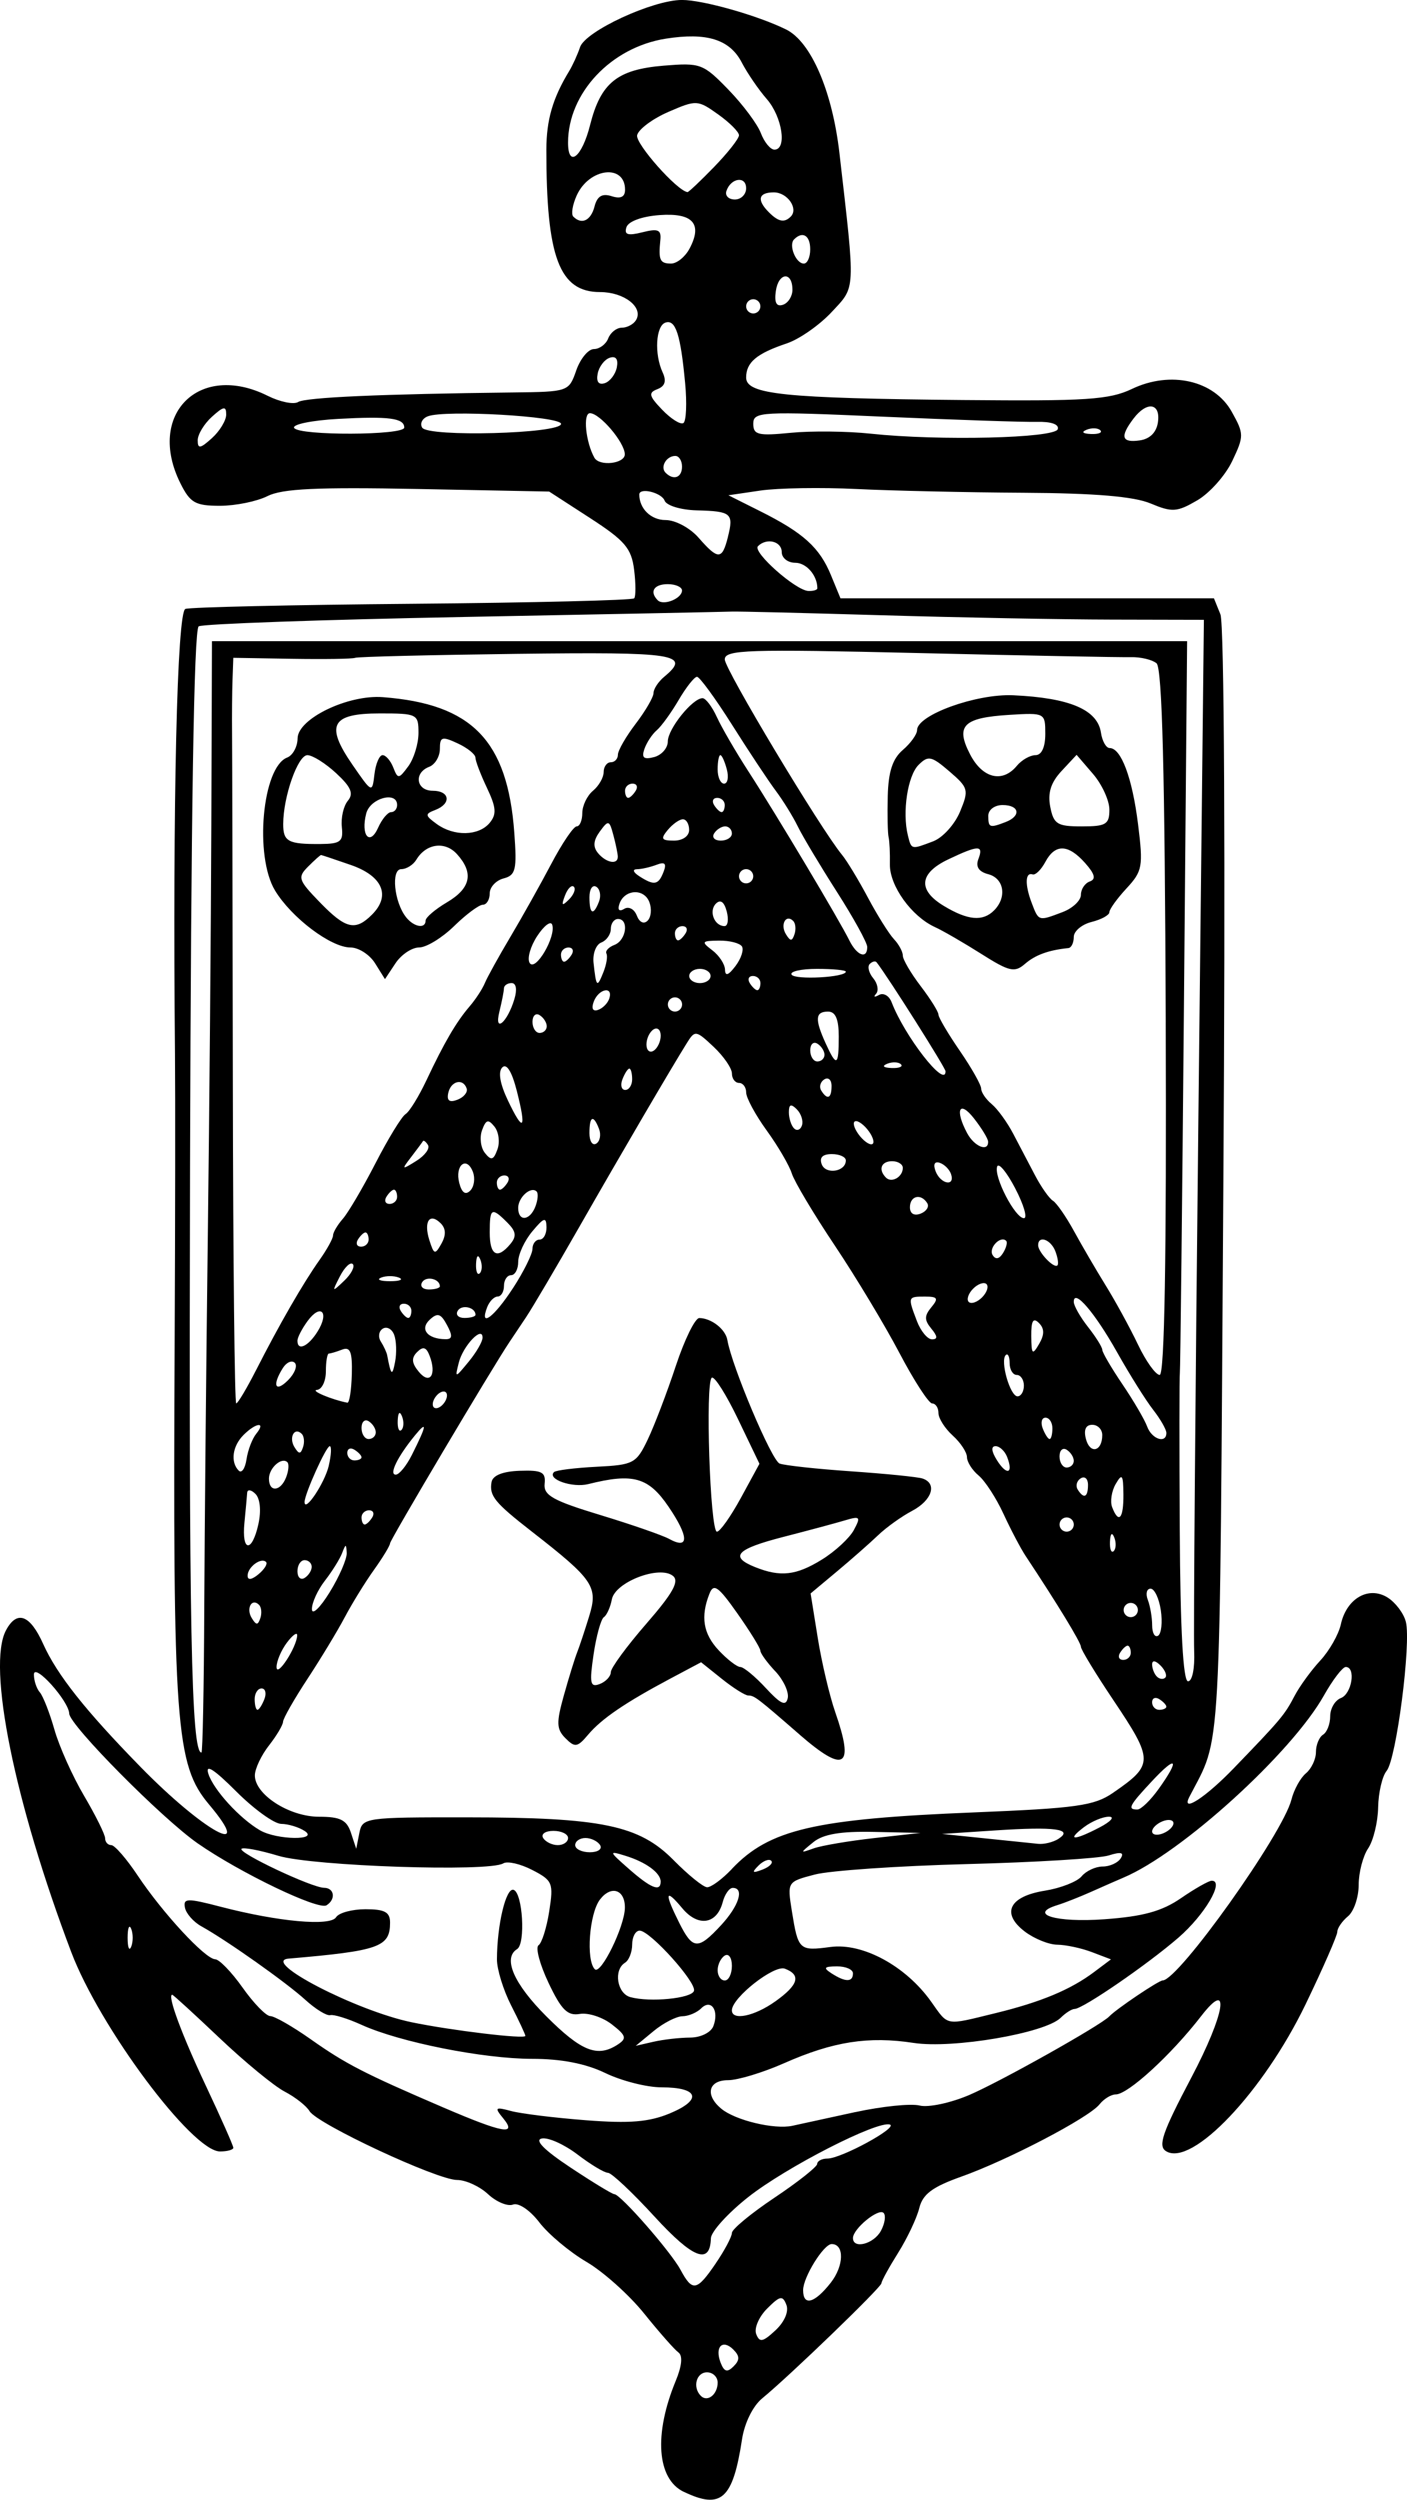 <?xml version="1.0" encoding="UTF-8" standalone="no"?>
<svg
   xmlns:dc="http://purl.org/dc/elements/1.1/"
   xmlns:cc="http://creativecommons.org/ns#"
   xmlns:rdf="http://www.w3.org/1999/02/22-rdf-syntax-ns#"
   xmlns:svg="http://www.w3.org/2000/svg"
   xmlns="http://www.w3.org/2000/svg"
   xmlns:sodipodi="http://sodipodi.sourceforge.net/DTD/sodipodi-0.dtd"
   xmlns:inkscape="http://www.inkscape.org/namespaces/inkscape"
   sodipodi:docname="rysunek.svg"
   inkscape:version="1.0 (4035a4fb49, 2020-05-01)"
   id="svg8"
   version="1.1"
   viewBox="0 0 69.69 123.788"
   height="123.788mm"
   width="69.69mm">
  <defs
     id="defs2" />
  <sodipodi:namedview
     inkscape:window-maximized="1"
     inkscape:window-y="-9"
     inkscape:window-x="-9"
     inkscape:window-height="1001"
     inkscape:window-width="1920"
     showgrid="false"
     inkscape:document-rotation="0"
     inkscape:current-layer="layer1"
     inkscape:document-units="mm"
     inkscape:cy="267.88245"
     inkscape:cx="386.20354"
     inkscape:zoom="0.98994949"
     inkscape:pageshadow="2"
     inkscape:pageopacity="0.0"
     borderopacity="1.0"
     bordercolor="#666666"
     pagecolor="#ffffff"
     id="base" />
  <g
     transform="translate(30.607,-89.807)"
     id="layer1"
     inkscape:groupmode="layer"
     inkscape:label="Warstwa 1">
    <path
       id="path847"
       d="m 3.256,213.198 c -1.326,-0.639 -1.485,-2.852 -0.394,-5.491 0.308,-0.744 0.355,-1.252 0.132,-1.411 -0.191,-0.137 -0.953,-1.002 -1.693,-1.922 -0.74,-0.921 -2.027,-2.074 -2.861,-2.562 -0.834,-0.489 -1.884,-1.369 -2.334,-1.956 -0.463,-0.604 -1.028,-0.986 -1.303,-0.881 -0.267,0.102 -0.824,-0.13 -1.238,-0.516 -0.414,-0.386 -1.105,-0.702 -1.534,-0.702 -0.984,0 -6.927,-2.772 -7.306,-3.408 -0.155,-0.26 -0.711,-0.697 -1.235,-0.97 -0.524,-0.273 -1.972,-1.464 -3.218,-2.646 -1.246,-1.182 -2.303,-2.149 -2.348,-2.149 -0.259,0 0.462,1.953 1.658,4.491 0.752,1.597 1.368,2.986 1.368,3.087 0,0.101 -0.297,0.183 -0.661,0.183 -1.373,0 -5.954,-6.14 -7.369,-9.878 -2.809,-7.418 -4.176,-14.162 -3.229,-15.931 0.54,-1.01 1.19,-0.772 1.839,0.674 0.685,1.526 2.087,3.295 4.833,6.103 3.123,3.193 5.7,4.602 3.386,1.852 -1.657,-1.969 -1.799,-3.901 -1.704,-23.213 0.027,-5.627 0.034,-11.897 0.015,-13.935 -0.117,-12.465 0.103,-21.908 0.515,-22.057 0.239,-0.086 5.304,-0.201 11.256,-0.254 5.952,-0.053 10.891,-0.175 10.974,-0.27 0.084,-0.095 0.082,-0.733 -0.004,-1.418 -0.133,-1.061 -0.455,-1.438 -2.181,-2.557 l -2.026,-1.312 -6.5,-0.128 c -4.983,-0.098 -6.722,-0.016 -7.452,0.352 -0.524,0.264 -1.584,0.48 -2.355,0.48 -1.221,0 -1.475,-0.144 -1.958,-1.113 -1.697,-3.402 0.925,-6.028 4.325,-4.332 0.609,0.304 1.288,0.442 1.507,0.306 0.372,-0.23 4.109,-0.396 10.653,-0.473 2.73,-0.032 2.755,-0.041 3.121,-1.091 0.203,-0.582 0.597,-1.058 0.875,-1.058 0.278,0 0.597,-0.238 0.709,-0.529 0.112,-0.291 0.415,-0.529 0.674,-0.529 0.259,0 0.573,-0.166 0.698,-0.368 0.392,-0.635 -0.576,-1.396 -1.776,-1.396 -2.018,0 -2.666,-1.719 -2.66,-7.056 0.002,-1.468 0.315,-2.548 1.126,-3.881 0.177,-0.291 0.42,-0.826 0.541,-1.189 0.263,-0.793 3.6,-2.339 5.051,-2.339 1.039,0 3.762,0.772 5.159,1.463 1.233,0.61 2.286,3.054 2.639,6.121 0.797,6.931 0.814,6.583 -0.388,7.873 -0.6,0.644 -1.599,1.342 -2.221,1.55 -1.494,0.502 -2.012,0.938 -2.012,1.691 0,0.835 1.848,1.026 10.76,1.113 6.092,0.059 7.232,-0.016 8.35,-0.55 1.914,-0.915 4.074,-0.423 4.939,1.125 0.614,1.1 0.616,1.208 0.027,2.447 -0.339,0.713 -1.119,1.589 -1.734,1.947 -1.006,0.585 -1.239,0.6 -2.312,0.152 -0.827,-0.346 -2.756,-0.508 -6.289,-0.529 -2.803,-0.017 -6.525,-0.1 -8.271,-0.186 -1.746,-0.086 -3.889,-0.051 -4.763,0.077 l -1.587,0.233 1.587,0.795 c 2.125,1.064 2.931,1.793 3.494,3.162 l 0.472,1.147 h 9.249 9.249 l 0.321,0.794 c 0.189,0.467 0.249,12.061 0.145,28.134 -0.189,29.284 -0.079,27.305 -1.686,30.427 -0.422,0.819 0.792,0.037 2.19,-1.411 2.35,-2.434 2.528,-2.647 3.024,-3.596 0.248,-0.474 0.82,-1.26 1.271,-1.747 0.451,-0.487 0.911,-1.294 1.02,-1.794 0.282,-1.282 1.371,-1.911 2.308,-1.333 0.395,0.244 0.806,0.787 0.912,1.207 0.27,1.061 -0.471,6.803 -0.953,7.383 -0.217,0.262 -0.406,1.076 -0.42,1.809 -0.014,0.733 -0.237,1.646 -0.495,2.029 -0.258,0.383 -0.469,1.197 -0.469,1.809 0,0.612 -0.238,1.311 -0.529,1.552 -0.291,0.242 -0.529,0.588 -0.529,0.769 0,0.181 -0.703,1.789 -1.563,3.573 -2.097,4.352 -5.637,8.083 -6.919,7.291 -0.414,-0.256 -0.185,-0.92 1.254,-3.65 1.671,-3.17 1.954,-4.939 0.487,-3.043 -1.485,1.92 -3.624,3.881 -4.232,3.881 -0.228,0 -0.591,0.222 -0.806,0.493 -0.525,0.661 -4.53,2.755 -6.842,3.578 -1.437,0.511 -1.915,0.869 -2.085,1.56 -0.122,0.493 -0.592,1.488 -1.046,2.212 -0.454,0.724 -0.826,1.402 -0.826,1.506 0,0.198 -4.529,4.571 -5.906,5.701 -0.464,0.381 -0.877,1.22 -1.001,2.031 -0.453,2.97 -1.032,3.489 -2.89,2.594 z m 1.683,-5.408 c 0,-0.28 -0.238,-0.508 -0.529,-0.508 -0.531,0 -0.725,0.745 -0.304,1.166 0.329,0.329 0.833,-0.069 0.833,-0.658 z m 0.782,-1.631 c -0.539,-0.539 -0.936,-0.141 -0.638,0.638 0.176,0.46 0.329,0.505 0.643,0.192 0.314,-0.314 0.312,-0.511 -0.006,-0.829 z m 2.623,-2.217 c -0.185,-0.481 -0.314,-0.456 -0.955,0.184 -0.407,0.407 -0.651,0.975 -0.541,1.26 0.166,0.432 0.327,0.4 0.955,-0.184 0.446,-0.416 0.668,-0.931 0.541,-1.26 z m 2.194,-1.093 c 0.659,-0.838 0.686,-1.918 0.048,-1.918 -0.396,0 -1.414,1.642 -1.414,2.281 0,0.806 0.564,0.657 1.366,-0.363 z m -5.687,-0.972 c 0.437,-0.641 0.794,-1.316 0.794,-1.499 0,-0.183 0.948,-0.967 2.107,-1.742 1.159,-0.775 2.111,-1.528 2.117,-1.674 0.005,-0.146 0.233,-0.265 0.506,-0.265 0.683,0 3.519,-1.543 3.095,-1.684 -0.615,-0.205 -5.136,2.108 -7.014,3.589 -1.009,0.796 -1.843,1.715 -1.852,2.043 -0.037,1.334 -0.883,1.008 -2.795,-1.078 -1.092,-1.191 -2.128,-2.165 -2.304,-2.165 -0.176,0 -0.854,-0.408 -1.507,-0.906 -0.653,-0.498 -1.449,-0.856 -1.767,-0.794 -0.38,0.074 0.105,0.567 1.414,1.435 1.096,0.728 2.075,1.323 2.176,1.323 0.304,0 2.795,2.845 3.279,3.746 0.593,1.101 0.805,1.061 1.753,-0.33 z m 8.177,-1.605 c 0.194,-0.363 0.252,-0.76 0.129,-0.883 -0.252,-0.252 -1.516,0.784 -1.516,1.244 0,0.566 1.034,0.296 1.386,-0.361 z m -18.717,-5.576 c -0.435,-0.53 -0.394,-0.566 0.398,-0.353 0.485,0.131 2.152,0.336 3.704,0.456 2.173,0.168 3.132,0.089 4.171,-0.345 1.612,-0.674 1.412,-1.284 -0.421,-1.284 -0.728,0 -1.981,-0.318 -2.784,-0.706 -0.975,-0.471 -2.182,-0.706 -3.632,-0.706 -2.419,0 -6.557,-0.825 -8.446,-1.683 -0.679,-0.309 -1.377,-0.525 -1.55,-0.48 -0.174,0.044 -0.729,-0.297 -1.235,-0.758 -0.943,-0.86 -3.894,-2.947 -5.152,-3.643 -0.388,-0.215 -0.753,-0.63 -0.811,-0.923 -0.093,-0.47 0.115,-0.475 1.764,-0.045 2.86,0.745 5.439,0.979 5.723,0.52 0.135,-0.218 0.791,-0.396 1.459,-0.396 0.952,0 1.214,0.143 1.214,0.662 0,1.209 -0.528,1.397 -5.027,1.784 -1.405,0.121 3.344,2.579 6.085,3.149 1.958,0.408 5.644,0.85 5.644,0.677 0,-0.07 -0.318,-0.75 -0.706,-1.511 -0.388,-0.761 -0.704,-1.787 -0.702,-2.279 0.007,-1.724 0.449,-3.567 0.825,-3.442 0.451,0.15 0.6,2.67 0.174,2.934 -0.72,0.445 -0.166,1.717 1.451,3.333 1.74,1.74 2.538,2.052 3.545,1.386 C 0.45,190.749 0.405,190.6 -0.305,190.05 c -0.459,-0.356 -1.173,-0.587 -1.587,-0.515 -0.604,0.105 -0.911,-0.201 -1.545,-1.537 -0.435,-0.917 -0.658,-1.756 -0.495,-1.864 0.163,-0.108 0.401,-0.866 0.529,-1.684 0.219,-1.4 0.168,-1.522 -0.839,-2.043 -0.589,-0.305 -1.236,-0.452 -1.436,-0.328 -0.702,0.434 -9.429,0.141 -11.14,-0.374 -0.919,-0.277 -1.741,-0.433 -1.827,-0.347 -0.192,0.192 3.482,1.927 4.092,1.931 0.512,0.004 0.59,0.575 0.118,0.867 -0.409,0.253 -4.295,-1.615 -6.38,-3.067 -1.769,-1.232 -6.343,-5.85 -6.363,-6.424 -0.022,-0.634 -1.748,-2.546 -1.749,-1.938 -9.53e-4,0.301 0.13,0.698 0.292,0.882 0.161,0.184 0.488,1.018 0.725,1.852 0.237,0.834 0.899,2.31 1.471,3.279 0.571,0.969 1.039,1.914 1.039,2.099 0,0.185 0.137,0.337 0.305,0.337 0.168,0 0.754,0.675 1.303,1.499 1.24,1.862 3.351,4.143 3.844,4.153 0.203,0.004 0.816,0.639 1.362,1.411 0.546,0.772 1.162,1.404 1.369,1.404 0.207,0 1.109,0.517 2.006,1.15 1.735,1.224 2.656,1.697 6.569,3.377 2.956,1.269 3.666,1.396 2.954,0.527 z m 17.444,-0.299 c 1.323,-0.287 2.758,-0.434 3.188,-0.326 0.43,0.108 1.539,-0.128 2.464,-0.525 1.55,-0.664 6.527,-3.458 6.934,-3.893 0.335,-0.357 2.441,-1.776 2.637,-1.776 0.783,0 5.956,-7.263 6.382,-8.959 0.123,-0.489 0.446,-1.075 0.718,-1.3 0.272,-0.226 0.495,-0.699 0.495,-1.052 0,-0.353 0.159,-0.74 0.353,-0.86 0.194,-0.12 0.353,-0.531 0.353,-0.914 0,-0.383 0.238,-0.787 0.529,-0.899 0.546,-0.209 0.754,-1.539 0.241,-1.539 -0.158,0 -0.645,0.636 -1.082,1.413 -1.601,2.848 -7.045,7.796 -9.919,9.014 -0.291,0.123 -1.005,0.437 -1.587,0.697 -0.582,0.26 -1.346,0.561 -1.698,0.669 -1.471,0.452 -0.07,0.873 2.329,0.7 1.919,-0.138 2.852,-0.395 3.798,-1.046 0.69,-0.475 1.375,-0.863 1.523,-0.863 0.645,0 -0.346,1.69 -1.654,2.822 -1.551,1.342 -4.736,3.528 -5.14,3.528 -0.138,0 -0.448,0.197 -0.689,0.437 -0.762,0.762 -5.341,1.545 -7.289,1.245 -2.229,-0.342 -3.986,-0.068 -6.402,1.001 -1.049,0.464 -2.3,0.844 -2.78,0.844 -0.982,0 -1.159,0.734 -0.341,1.413 0.695,0.577 2.632,1.041 3.526,0.845 0.388,-0.085 1.788,-0.39 3.112,-0.678 z M 3.578,190.706 c 0.523,-0.003 1.027,-0.251 1.148,-0.566 0.297,-0.774 -0.112,-1.372 -0.603,-0.881 -0.211,0.211 -0.63,0.387 -0.93,0.391 -0.301,0.004 -0.944,0.335 -1.429,0.736 l -0.882,0.728 0.882,-0.202 c 0.485,-0.111 1.302,-0.204 1.814,-0.206 z m 15.119,-1.209 c 2.254,-0.55 3.721,-1.161 4.89,-2.039 l 0.833,-0.625 -0.944,-0.359 c -0.519,-0.198 -1.291,-0.363 -1.715,-0.367 -0.424,-0.004 -1.153,-0.301 -1.62,-0.66 -1.172,-0.901 -0.758,-1.733 1.005,-2.015 0.78,-0.125 1.599,-0.445 1.821,-0.712 0.221,-0.267 0.691,-0.485 1.044,-0.485 0.353,0 0.755,-0.184 0.894,-0.408 0.18,-0.291 0.008,-0.331 -0.597,-0.14 -0.467,0.148 -3.627,0.34 -7.023,0.428 -3.395,0.088 -6.787,0.321 -7.538,0.518 -1.359,0.356 -1.363,0.362 -1.134,1.798 0.312,1.949 0.363,1.996 1.914,1.788 1.596,-0.214 3.728,0.941 4.98,2.699 0.88,1.236 0.661,1.196 3.189,0.579 z M 7.795,188.914 c 1.147,-0.817 1.291,-1.307 0.474,-1.62 -0.533,-0.204 -2.625,1.44 -2.625,2.063 0,0.525 1.113,0.296 2.15,-0.443 z m -4.029,-0.52 c 0.137,-0.417 -2.177,-2.984 -2.69,-2.984 -0.204,0 -0.371,0.308 -0.371,0.685 0,0.377 -0.159,0.783 -0.353,0.903 -0.58,0.358 -0.399,1.523 0.265,1.705 0.972,0.266 3.026,0.065 3.149,-0.308 z m 1.878,-1.241 c 0,-0.4 -0.159,-0.628 -0.353,-0.508 -0.194,0.12 -0.353,0.447 -0.353,0.726 0,0.28 0.159,0.508 0.353,0.508 0.194,0 0.353,-0.327 0.353,-0.726 z m 5.997,0.374 c 0,-0.194 -0.357,-0.35 -0.794,-0.347 -0.642,0.004 -0.692,0.071 -0.265,0.347 0.684,0.442 1.058,0.442 1.058,0 z M 0.344,184.284 c 0.014,-0.91 -0.683,-1.14 -1.238,-0.409 -0.526,0.694 -0.695,3.003 -0.252,3.446 0.296,0.296 1.476,-2.108 1.49,-3.037 z m -24.452,1.038 c -0.098,-0.243 -0.178,-0.044 -0.178,0.441 0,0.485 0.08,0.683 0.178,0.441 0.098,-0.243 0.098,-0.639 0,-0.882 z m 29.209,-0.173 c 0.894,-0.964 1.175,-1.856 0.585,-1.856 -0.171,0 -0.394,0.317 -0.496,0.704 -0.289,1.104 -1.22,1.246 -2.004,0.304 -0.845,-1.014 -0.899,-0.777 -0.161,0.701 0.679,1.36 0.934,1.378 2.077,0.146 z m -2.984,-2.165 c 0,-0.434 -0.729,-0.968 -1.751,-1.282 -0.832,-0.256 -0.825,-0.229 0.176,0.651 1.092,0.96 1.574,1.153 1.574,0.631 z m 3.528,-0.633 c 1.853,-1.954 4.088,-2.475 11.994,-2.796 5.075,-0.206 5.956,-0.33 6.879,-0.966 2.029,-1.399 2.029,-1.599 0,-4.625 -0.873,-1.302 -1.587,-2.478 -1.587,-2.612 0,-0.21 -1.16,-2.115 -2.738,-4.496 -0.245,-0.37 -0.739,-1.309 -1.098,-2.088 -0.359,-0.779 -0.913,-1.632 -1.23,-1.895 -0.318,-0.264 -0.577,-0.673 -0.577,-0.91 0,-0.237 -0.318,-0.719 -0.706,-1.07 -0.388,-0.351 -0.706,-0.852 -0.706,-1.113 0,-0.261 -0.139,-0.474 -0.309,-0.474 -0.17,0 -0.9,-1.124 -1.622,-2.498 -0.722,-1.374 -2.165,-3.771 -3.206,-5.327 -1.041,-1.556 -1.998,-3.159 -2.126,-3.563 -0.128,-0.404 -0.689,-1.364 -1.247,-2.134 -0.558,-0.77 -1.014,-1.615 -1.014,-1.876 0,-0.262 -0.159,-0.476 -0.353,-0.476 -0.194,0 -0.353,-0.21 -0.353,-0.468 0,-0.257 -0.409,-0.852 -0.908,-1.321 -0.874,-0.822 -0.923,-0.828 -1.323,-0.187 -0.821,1.318 -3.276,5.514 -5.319,9.09 -1.145,2.004 -2.336,4.024 -2.646,4.488 -0.31,0.464 -0.682,1.019 -0.826,1.235 -0.855,1.275 -5.911,9.795 -5.911,9.961 0,0.11 -0.357,0.7 -0.794,1.311 -0.437,0.611 -1.088,1.668 -1.448,2.348 -0.36,0.68 -1.193,2.057 -1.852,3.06 -0.659,1.003 -1.201,1.956 -1.206,2.117 -0.004,0.161 -0.318,0.69 -0.698,1.175 -0.379,0.485 -0.693,1.148 -0.698,1.474 -0.013,0.947 1.697,2.054 3.174,2.054 1.058,0 1.375,0.158 1.585,0.794 l 0.262,0.794 0.154,-0.781 c 0.151,-0.764 0.268,-0.781 5.335,-0.777 6.671,0.005 8.522,0.389 10.228,2.118 0.717,0.727 1.462,1.332 1.656,1.344 0.194,0.013 0.75,-0.395 1.235,-0.907 z m 3.351,-6.651 c -2.102,-1.827 -2.239,-1.932 -2.543,-1.934 -0.154,-0.001 -0.742,-0.372 -1.307,-0.824 l -1.027,-0.822 -1.516,0.806 c -2.242,1.192 -3.414,1.991 -4.08,2.781 -0.528,0.627 -0.653,0.647 -1.121,0.177 -0.448,-0.45 -0.46,-0.767 -0.082,-2.117 0.244,-0.873 0.538,-1.826 0.653,-2.117 0.115,-0.291 0.388,-1.11 0.605,-1.819 0.447,-1.454 0.209,-1.804 -2.835,-4.175 -1.852,-1.443 -2.122,-1.774 -2.003,-2.457 0.058,-0.332 0.554,-0.531 1.396,-0.56 1.099,-0.038 1.295,0.064 1.233,0.643 -0.061,0.571 0.406,0.834 2.748,1.545 1.552,0.471 3.093,1.006 3.423,1.187 0.995,0.547 0.981,-0.108 -0.035,-1.599 -0.993,-1.459 -1.755,-1.673 -3.969,-1.118 -0.794,0.199 -2.057,-0.241 -1.703,-0.593 0.091,-0.091 1.039,-0.21 2.106,-0.264 1.839,-0.093 1.971,-0.164 2.539,-1.353 0.329,-0.69 0.954,-2.326 1.387,-3.636 0.433,-1.31 0.958,-2.379 1.165,-2.376 0.603,0.009 1.298,0.553 1.39,1.088 0.225,1.313 2.192,5.966 2.587,6.117 0.246,0.095 1.839,0.268 3.539,0.385 1.7,0.117 3.29,0.277 3.532,0.354 0.752,0.242 0.487,1.079 -0.507,1.604 -0.522,0.275 -1.279,0.818 -1.684,1.206 -0.405,0.388 -1.323,1.196 -2.04,1.795 l -1.304,1.089 0.355,2.207 c 0.195,1.214 0.585,2.867 0.866,3.673 0.958,2.749 0.469,3.054 -1.772,1.106 z m -1.203,-3.133 c -0.406,-0.432 -0.737,-0.889 -0.737,-1.017 0,-0.127 -0.512,-0.957 -1.137,-1.844 -0.951,-1.35 -1.177,-1.51 -1.386,-0.98 -0.451,1.142 -0.311,1.986 0.468,2.814 0.422,0.449 0.901,0.816 1.064,0.816 0.163,0 0.731,0.469 1.261,1.043 0.735,0.795 0.993,0.914 1.085,0.498 0.066,-0.3 -0.212,-0.899 -0.617,-1.331 z m -8.146,0.044 c 0,-0.207 0.79,-1.284 1.756,-2.395 1.32,-1.517 1.649,-2.107 1.323,-2.371 -0.665,-0.541 -2.865,0.303 -3.027,1.161 -0.073,0.388 -0.252,0.785 -0.396,0.882 -0.145,0.097 -0.374,0.929 -0.51,1.849 -0.211,1.431 -0.167,1.642 0.304,1.462 0.303,-0.116 0.55,-0.38 0.55,-0.587 z M 10.105,167.034 c 0.656,-0.405 1.367,-1.064 1.581,-1.463 0.352,-0.658 0.311,-0.702 -0.445,-0.476 -0.459,0.137 -1.826,0.504 -3.039,0.816 -2.342,0.602 -2.697,0.979 -1.411,1.496 1.257,0.505 2.035,0.418 3.314,-0.373 z m -4.011,-3.061 0.915,-1.681 -1.059,-2.206 c -0.582,-1.213 -1.167,-2.139 -1.3,-2.057 -0.333,0.205 -0.086,7.626 0.254,7.626 0.151,0 0.686,-0.757 1.189,-1.681 z m 1.499,17.977 c -0.109,-0.109 -0.393,-2.2e-4 -0.633,0.241 -0.346,0.348 -0.305,0.389 0.197,0.197 0.348,-0.132 0.544,-0.33 0.435,-0.438 z m -8.476,-0.774 c -0.12,-0.194 -0.447,-0.353 -0.726,-0.353 -0.28,0 -0.508,0.159 -0.508,0.353 0,0.194 0.327,0.353 0.726,0.353 0.4,0 0.628,-0.159 0.508,-0.353 z m 13.582,-0.349 2.293,-0.256 -2.314,-0.05 c -1.645,-0.036 -2.512,0.111 -2.999,0.508 -0.675,0.55 -0.675,0.554 0.021,0.306 0.388,-0.138 1.737,-0.367 2.999,-0.508 z m -15.169,-0.004 c 0,-0.194 -0.327,-0.353 -0.726,-0.353 -0.4,0 -0.628,0.159 -0.508,0.353 0.12,0.194 0.447,0.353 0.726,0.353 0.28,0 0.508,-0.159 0.508,-0.353 z m 24.283,0.044 c 0.771,-0.489 -0.167,-0.615 -3.116,-0.42 l -2.646,0.175 2.117,0.218 c 1.164,0.12 2.355,0.242 2.646,0.272 0.291,0.03 0.741,-0.08 1,-0.244 z m -37.336,-0.396 c -0.291,-0.188 -0.811,-0.344 -1.156,-0.347 -0.345,-0.003 -1.351,-0.729 -2.235,-1.614 -1.097,-1.097 -1.534,-1.374 -1.374,-0.871 0.252,0.794 1.549,2.215 2.557,2.802 0.832,0.485 2.956,0.514 2.208,0.03 z m 39.383,-0.174 c 0.556,-0.29 0.763,-0.528 0.461,-0.529 -0.302,-0.001 -0.858,0.231 -1.235,0.516 -0.891,0.674 -0.505,0.681 0.774,0.013 z m 3.656,-0.205 c 0,-0.167 -0.238,-0.213 -0.529,-0.101 -0.291,0.112 -0.529,0.34 -0.529,0.507 0,0.167 0.238,0.213 0.529,0.101 0.291,-0.112 0.529,-0.34 0.529,-0.507 z m -0.73,-1.703 c 1.063,-1.493 0.892,-1.694 -0.329,-0.387 -1.139,1.219 -1.238,1.411 -0.73,1.411 0.181,0 0.657,-0.461 1.058,-1.025 z m -47.276,-8.941 c 0.018,-3.929 0.097,-12.224 0.176,-18.433 0.079,-6.209 0.157,-15.377 0.174,-20.373 l 0.031,-9.084 H 4.042 28.192 l -0.157,17.977 c -0.086,9.887 -0.178,18.103 -0.203,18.256 -0.026,0.153 -0.028,3.652 -0.005,7.776 0.028,4.956 0.167,7.497 0.411,7.497 0.209,0 0.34,-0.649 0.303,-1.499 -0.036,-0.825 0.057,-12.651 0.208,-26.282 l 0.274,-24.783 -4.546,-0.011 c -2.5,-0.006 -7.641,-0.103 -11.425,-0.216 -3.784,-0.112 -7.117,-0.194 -7.408,-0.181 -0.291,0.013 -6.272,0.133 -13.291,0.267 -7.019,0.134 -12.922,0.343 -13.119,0.464 -0.235,0.145 -0.381,9.279 -0.428,26.672 -0.061,22.861 0.06,29.097 0.565,29.097 0.059,0 0.122,-3.215 0.14,-7.144 z m 2.978,4.498 c 0.112,-0.291 0.049,-0.529 -0.139,-0.529 -0.188,0 -0.342,0.238 -0.342,0.529 0,0.291 0.062,0.529 0.139,0.529 0.076,0 0.23,-0.238 0.342,-0.529 z m 44.675,0.374 c 0,-0.086 -0.159,-0.254 -0.353,-0.374 -0.194,-0.12 -0.353,-0.05 -0.353,0.156 0,0.205 0.159,0.374 0.353,0.374 0.194,0 0.353,-0.07 0.353,-0.156 z m -0.288,-2.038 c -0.253,-0.253 -0.417,-0.274 -0.417,-0.053 0,0.201 0.106,0.47 0.235,0.6 0.129,0.129 0.317,0.153 0.417,0.053 0.1,-0.1 -0.006,-0.37 -0.235,-0.6 z M -15.887,170.79 c 0.007,-0.183 -0.221,-0.024 -0.505,0.353 -0.285,0.377 -0.517,0.923 -0.517,1.214 0.001,0.555 1,-0.975 1.022,-1.567 z m 41.288,0.861 c 0,-0.194 -0.07,-0.353 -0.156,-0.353 -0.086,0 -0.254,0.159 -0.374,0.353 -0.12,0.194 -0.05,0.353 0.156,0.353 0.205,0 0.374,-0.159 0.374,-0.353 z m 1.489,-2.101 c -0.087,-0.591 -0.315,-1.074 -0.508,-1.074 -0.193,0 -0.254,0.251 -0.136,0.558 0.118,0.307 0.214,0.872 0.214,1.256 0,0.384 0.132,0.616 0.294,0.516 0.162,-0.1 0.223,-0.665 0.136,-1.256 z m -44.667,-0.273 c -0.359,-0.359 -0.654,0.181 -0.36,0.657 0.222,0.36 0.305,0.36 0.425,10e-4 0.082,-0.245 0.053,-0.542 -0.065,-0.659 z m 4.343,-2.565 c -0.023,-0.47 -0.048,-0.47 -0.227,0 -0.111,0.291 -0.495,0.908 -0.854,1.37 -0.359,0.463 -0.648,1.098 -0.642,1.411 0.006,0.313 0.402,-0.065 0.88,-0.841 0.478,-0.776 0.857,-1.649 0.843,-1.94 z m 39.188,2.822 c 0,-0.194 -0.159,-0.353 -0.353,-0.353 -0.194,0 -0.353,0.159 -0.353,0.353 0,0.194 0.159,0.353 0.353,0.353 0.194,0 0.353,-0.159 0.353,-0.353 z m -43.183,-2.379 c -0.245,-0.245 -0.914,0.252 -0.914,0.679 0,0.234 0.202,0.207 0.538,-0.071 0.296,-0.245 0.465,-0.519 0.376,-0.608 z m 2.261,0.241 c 0,-0.183 -0.159,-0.332 -0.353,-0.332 -0.194,0 -0.353,0.247 -0.353,0.55 0,0.302 0.159,0.452 0.353,0.332 0.194,-0.12 0.353,-0.367 0.353,-0.55 z m 39.752,-1.456 c -0.113,-0.281 -0.196,-0.198 -0.213,0.213 -0.015,0.372 0.068,0.58 0.185,0.463 0.117,-0.117 0.13,-0.421 0.028,-0.676 z m -42.39,-0.674 c 0.142,-0.648 0.082,-1.251 -0.148,-1.482 -0.214,-0.214 -0.399,-0.238 -0.411,-0.053 -0.012,0.184 -0.073,0.851 -0.135,1.482 -0.144,1.459 0.377,1.499 0.695,0.053 z m 40.385,0.035 c 0,-0.194 -0.159,-0.353 -0.353,-0.353 -0.194,0 -0.353,0.159 -0.353,0.353 0,0.194 0.159,0.353 0.353,0.353 0.194,0 0.353,-0.159 0.353,-0.353 z m -34.749,-0.353 c 0.12,-0.194 0.05,-0.353 -0.156,-0.353 -0.205,0 -0.374,0.159 -0.374,0.353 0,0.194 0.07,0.353 0.156,0.353 0.086,0 0.254,-0.159 0.374,-0.353 z m 37.207,-1.147 c -0.009,-0.974 -0.067,-1.051 -0.382,-0.508 -0.204,0.351 -0.284,0.867 -0.177,1.147 0.326,0.85 0.57,0.571 0.559,-0.639 z m -39.361,-1.411 c 0.125,-0.534 0.147,-0.97 0.049,-0.97 -0.178,0 -1.246,2.369 -1.246,2.765 0,0.553 0.999,-0.943 1.198,-1.794 z m 37.608,0.949 c 0,-0.302 -0.161,-0.45 -0.359,-0.328 -0.197,0.122 -0.267,0.369 -0.156,0.55 0.302,0.489 0.514,0.398 0.514,-0.222 z m -39.717,-0.382 c 0.122,-0.319 0.15,-0.652 0.061,-0.741 -0.28,-0.28 -0.914,0.283 -0.914,0.812 0,0.692 0.578,0.644 0.853,-0.071 z m -1.481,-2.154 c 0.499,-0.608 -0.011,-0.557 -0.631,0.063 -0.549,0.549 -0.657,1.34 -0.239,1.764 0.146,0.148 0.319,-0.104 0.387,-0.559 0.067,-0.455 0.285,-1.026 0.484,-1.268 z m 7.704,1.058 c 0.744,-1.484 0.785,-1.743 0.152,-0.97 -0.863,1.055 -1.295,1.94 -0.947,1.94 0.17,0 0.527,-0.437 0.795,-0.97 z m 29.491,0.103 c -0.115,-0.299 -0.374,-0.544 -0.576,-0.544 -0.232,0 -0.209,0.253 0.064,0.69 0.487,0.779 0.829,0.682 0.512,-0.145 z m 3.297,0.182 c 0,-0.183 -0.159,-0.43 -0.353,-0.55 -0.194,-0.12 -0.353,0.029 -0.353,0.332 0,0.302 0.159,0.55 0.353,0.55 0.194,0 0.353,-0.149 0.353,-0.332 z m -35.278,-0.176 c 0,-0.086 -0.159,-0.254 -0.353,-0.374 -0.194,-0.12 -0.353,-0.05 -0.353,0.156 0,0.205 0.159,0.374 0.353,0.374 0.194,0 0.353,-0.07 0.353,-0.156 z m -2.962,-1.16 c -0.359,-0.359 -0.654,0.181 -0.36,0.657 0.222,0.36 0.305,0.36 0.425,0.001 0.082,-0.245 0.053,-0.542 -0.065,-0.659 z m 39.651,0.06 c 0,-0.28 -0.223,-0.508 -0.496,-0.508 -0.322,0 -0.432,0.247 -0.313,0.702 0.201,0.768 0.809,0.622 0.809,-0.193 z m -35.983,-0.135 c 0,-0.183 -0.159,-0.43 -0.353,-0.55 -0.194,-0.12 -0.353,0.029 -0.353,0.332 0,0.302 0.159,0.55 0.353,0.55 0.194,0 0.353,-0.149 0.353,-0.332 z m 33.514,-0.197 c 0,-0.291 -0.154,-0.529 -0.342,-0.529 -0.188,0 -0.25,0.238 -0.139,0.529 0.112,0.291 0.265,0.529 0.342,0.529 0.076,0 0.139,-0.238 0.139,-0.529 z m 5.644,0.224 c 0,-0.168 -0.296,-0.684 -0.657,-1.147 -0.361,-0.463 -1.163,-1.741 -1.781,-2.841 -1.109,-1.973 -2.148,-3.182 -2.148,-2.501 0,0.192 0.318,0.752 0.706,1.245 0.388,0.493 0.706,1.002 0.706,1.131 0,0.128 0.45,0.897 0.999,1.708 0.549,0.811 1.1,1.752 1.224,2.092 0.229,0.629 0.952,0.866 0.952,0.312 z m -37.859,-0.819 c -0.113,-0.281 -0.196,-0.198 -0.213,0.213 -0.015,0.372 0.068,0.58 0.185,0.463 0.117,-0.117 0.13,-0.421 0.028,-0.676 z m 2.228,-1.034 c 0,-0.194 -0.159,-0.255 -0.353,-0.135 -0.194,0.12 -0.353,0.377 -0.353,0.571 0,0.194 0.159,0.255 0.353,0.135 0.194,-0.12 0.353,-0.377 0.353,-0.571 z m -9.442,-1.281 c 1.136,-2.234 2.321,-4.29 3.133,-5.434 0.365,-0.515 0.664,-1.058 0.664,-1.207 0,-0.149 0.219,-0.521 0.487,-0.827 0.268,-0.306 0.999,-1.55 1.624,-2.764 0.625,-1.214 1.292,-2.303 1.482,-2.42 0.19,-0.117 0.655,-0.871 1.034,-1.674 0.883,-1.874 1.477,-2.889 2.141,-3.663 0.293,-0.341 0.631,-0.858 0.751,-1.149 0.12,-0.291 0.691,-1.323 1.268,-2.293 0.577,-0.97 1.488,-2.597 2.025,-3.616 0.537,-1.019 1.102,-1.852 1.256,-1.852 0.153,0 0.279,-0.298 0.279,-0.662 0,-0.364 0.238,-0.86 0.529,-1.102 0.291,-0.242 0.529,-0.658 0.529,-0.925 0,-0.267 0.159,-0.486 0.353,-0.486 0.194,0 0.353,-0.169 0.353,-0.376 0,-0.207 0.397,-0.897 0.882,-1.533 0.485,-0.636 0.882,-1.32 0.882,-1.521 0,-0.2 0.238,-0.562 0.529,-0.804 1.35,-1.12 0.607,-1.236 -7.285,-1.135 -4.298,0.055 -7.909,0.144 -8.026,0.197 -0.116,0.053 -1.521,0.075 -3.122,0.048 l -2.91,-0.049 -0.039,1.087 c -0.021,0.598 -0.032,1.801 -0.023,2.674 0.009,0.873 0.027,8.692 0.039,17.374 0.012,8.683 0.088,15.787 0.167,15.787 0.08,0 0.528,-0.754 0.997,-1.676 z m 5.881,-20.118 c -0.269,-0.431 -0.817,-0.784 -1.218,-0.784 -0.968,0 -2.916,-1.468 -3.735,-2.815 -1.036,-1.704 -0.635,-6.117 0.598,-6.591 0.279,-0.107 0.511,-0.535 0.516,-0.951 0.012,-0.973 2.494,-2.172 4.224,-2.039 4.418,0.337 6.174,2.148 6.51,6.712 0.135,1.838 0.072,2.106 -0.532,2.264 -0.377,0.099 -0.686,0.432 -0.686,0.741 0,0.309 -0.153,0.562 -0.341,0.562 -0.187,0 -0.828,0.476 -1.423,1.058 -0.595,0.582 -1.375,1.058 -1.733,1.058 -0.358,0 -0.885,0.353 -1.171,0.784 l -0.52,0.784 z m -0.15,-2.415 c 0.938,-0.938 0.521,-1.91 -1.052,-2.455 -0.776,-0.269 -1.439,-0.491 -1.474,-0.494 -0.035,-0.003 -0.323,0.254 -0.64,0.572 -0.534,0.534 -0.492,0.665 0.573,1.764 1.291,1.332 1.763,1.443 2.593,0.614 z m 2.652,0.296 c 0,-0.152 0.476,-0.558 1.058,-0.902 1.18,-0.697 1.338,-1.456 0.496,-2.386 -0.594,-0.656 -1.528,-0.529 -2.013,0.275 -0.155,0.257 -0.49,0.468 -0.745,0.468 -0.518,0 -0.357,1.632 0.236,2.381 0.389,0.492 0.968,0.59 0.968,0.164 z m -4.149,-4.63 c -0.051,-0.457 0.083,-1.042 0.297,-1.3 0.297,-0.358 0.161,-0.68 -0.577,-1.364 -0.531,-0.492 -1.173,-0.895 -1.427,-0.895 -0.474,0 -1.194,2.051 -1.198,3.41 -0.002,0.871 0.246,1.003 1.85,0.99 0.993,-0.008 1.134,-0.121 1.054,-0.841 z m 2.439,-0.737 c 0.164,0 0.299,-0.159 0.299,-0.353 0,-0.705 -1.331,-0.344 -1.529,0.414 -0.284,1.085 0.173,1.639 0.587,0.711 0.19,-0.425 0.479,-0.772 0.643,-0.772 z m 4.883,0.531 c 0.351,-0.423 0.325,-0.763 -0.133,-1.729 -0.314,-0.661 -0.572,-1.337 -0.573,-1.502 -0.001,-0.165 -0.398,-0.483 -0.882,-0.707 -0.775,-0.359 -0.879,-0.327 -0.879,0.276 0,0.376 -0.238,0.775 -0.529,0.886 -0.777,0.298 -0.645,1.186 0.176,1.186 0.85,0 0.936,0.639 0.127,0.95 -0.523,0.201 -0.516,0.268 0.067,0.694 0.855,0.625 2.083,0.6 2.626,-0.054 z m -5.304,-3.354 c 0.16,0 0.399,0.278 0.531,0.617 0.223,0.575 0.274,0.571 0.743,-0.067 0.277,-0.377 0.504,-1.119 0.504,-1.65 0,-0.934 -0.063,-0.966 -1.912,-0.966 -2.409,0 -2.716,0.574 -1.361,2.538 0.974,1.412 0.981,1.415 1.092,0.474 0.061,-0.52 0.243,-0.946 0.403,-0.946 z m -1.524,30.671 c 0.029,-1.117 -0.075,-1.388 -0.476,-1.235 -0.282,0.108 -0.58,0.197 -0.661,0.197 -0.081,0 -0.148,0.397 -0.148,0.882 0,0.485 -0.198,0.898 -0.441,0.917 -0.354,0.028 0.731,0.486 1.505,0.635 0.1,0.019 0.199,-0.609 0.22,-1.397 z m 33.288,0.55 c 0,-0.291 -0.159,-0.529 -0.353,-0.529 -0.194,0 -0.353,-0.265 -0.353,-0.588 0,-0.323 -0.087,-0.501 -0.194,-0.394 -0.285,0.285 0.217,2.041 0.585,2.041 0.173,0 0.315,-0.238 0.315,-0.529 z m -36.112,-1.128 c -0.145,-0.145 -0.41,-0.029 -0.591,0.256 -0.543,0.859 -0.38,1.241 0.257,0.603 0.328,-0.328 0.478,-0.715 0.334,-0.859 z m 6.676,-0.354 c -0.164,-0.427 -0.324,-0.474 -0.618,-0.18 -0.294,0.294 -0.271,0.548 0.087,0.98 0.547,0.659 0.892,0.14 0.531,-0.8 z m -1.755,-1.036 c -0.111,-0.289 -0.364,-0.425 -0.563,-0.303 -0.199,0.123 -0.242,0.411 -0.096,0.64 0.146,0.229 0.287,0.536 0.314,0.681 0.187,1.001 0.251,1.055 0.39,0.327 0.086,-0.451 0.065,-1.056 -0.046,-1.345 z m 4.379,0.142 c 0,-0.615 -0.969,0.405 -1.178,1.24 -0.195,0.777 -0.191,0.776 0.491,-0.051 0.378,-0.458 0.687,-0.993 0.687,-1.19 z M 27.133,140.436 c -0.044,-12.377 -0.176,-17.553 -0.456,-17.784 -0.217,-0.18 -0.792,-0.316 -1.277,-0.303 -0.485,0.013 -5.208,-0.078 -10.495,-0.203 -8.517,-0.201 -9.613,-0.165 -9.613,0.316 0,0.487 4.733,8.373 5.809,9.679 0.24,0.291 0.817,1.244 1.282,2.117 0.465,0.873 1.045,1.797 1.287,2.054 0.243,0.256 0.441,0.624 0.441,0.817 0,0.193 0.397,0.871 0.882,1.507 0.485,0.636 0.882,1.271 0.882,1.412 0,0.141 0.476,0.948 1.058,1.794 0.582,0.846 1.058,1.689 1.058,1.872 0,0.184 0.235,0.529 0.522,0.767 0.287,0.238 0.763,0.893 1.058,1.454 0.295,0.562 0.785,1.494 1.088,2.073 0.303,0.578 0.702,1.145 0.887,1.259 0.185,0.114 0.654,0.792 1.044,1.506 0.39,0.714 1.102,1.934 1.582,2.71 0.48,0.776 1.195,2.086 1.588,2.91 0.393,0.825 0.877,1.499 1.074,1.499 0.24,0 0.339,-5.804 0.298,-17.458 z m -9.141,-3.397 c -0.873,-0.552 -1.905,-1.148 -2.293,-1.325 -1.16,-0.53 -2.248,-2.047 -2.229,-3.108 0.01,-0.547 -0.019,-1.153 -0.065,-1.347 -0.045,-0.194 -0.064,-1.108 -0.041,-2.032 0.03,-1.207 0.24,-1.849 0.747,-2.283 0.388,-0.332 0.706,-0.775 0.706,-0.985 0,-0.747 2.928,-1.806 4.762,-1.723 2.802,0.128 4.176,0.714 4.346,1.855 0.062,0.417 0.255,0.758 0.429,0.758 0.571,0 1.123,1.48 1.408,3.774 0.26,2.095 0.219,2.322 -0.57,3.174 -0.467,0.504 -0.85,1.035 -0.85,1.18 0,0.145 -0.397,0.363 -0.882,0.484 -0.485,0.122 -0.882,0.456 -0.882,0.744 0,0.287 -0.119,0.535 -0.265,0.549 -0.98,0.1 -1.638,0.339 -2.148,0.78 -0.518,0.448 -0.772,0.391 -2.174,-0.495 z m 0.635,-2.146 c 0.651,-0.651 0.503,-1.59 -0.284,-1.796 -0.472,-0.123 -0.635,-0.372 -0.491,-0.747 0.271,-0.706 0.019,-0.705 -1.482,0.008 -1.451,0.689 -1.534,1.521 -0.229,2.309 1.186,0.716 1.929,0.783 2.486,0.226 z m 3.399,0.079 c 0.498,-0.189 0.905,-0.573 0.905,-0.853 0,-0.28 0.198,-0.578 0.441,-0.663 0.317,-0.111 0.252,-0.367 -0.231,-0.911 -0.839,-0.945 -1.486,-0.963 -1.972,-0.055 -0.207,0.386 -0.49,0.664 -0.63,0.617 -0.37,-0.123 -0.39,0.505 -0.044,1.415 0.347,0.912 0.329,0.907 1.531,0.45 z m -6.405,-3.507 c 0.467,-0.178 1.062,-0.836 1.322,-1.462 0.447,-1.08 0.42,-1.184 -0.524,-1.996 -0.891,-0.766 -1.052,-0.8 -1.531,-0.321 -0.539,0.539 -0.812,2.339 -0.528,3.485 0.178,0.719 0.157,0.714 1.262,0.294 z m 3.577,-0.949 c 0.788,-0.302 0.694,-0.844 -0.148,-0.844 -0.392,0 -0.706,0.235 -0.706,0.529 0,0.594 0.065,0.618 0.853,0.315 z m 5.144,-0.613 c 0,-0.455 -0.366,-1.253 -0.812,-1.772 l -0.812,-0.945 -0.747,0.802 c -0.529,0.568 -0.692,1.086 -0.558,1.772 0.168,0.859 0.346,0.97 1.559,0.97 1.202,0 1.37,-0.101 1.37,-0.827 z m -4.586,-2.172 c 0.242,-0.291 0.658,-0.529 0.925,-0.529 0.304,0 0.486,-0.394 0.486,-1.052 0,-1.042 -0.016,-1.051 -1.772,-0.944 -2.293,0.14 -2.688,0.535 -1.953,1.956 0.615,1.189 1.599,1.431 2.314,0.57 z m 1.095,27.588 c -0.284,-0.284 -0.386,-0.108 -0.379,0.651 0.009,0.912 0.057,0.96 0.389,0.389 0.271,-0.467 0.268,-0.762 -0.011,-1.041 z m -35.728,0.423 c 0.598,-0.958 0.159,-1.413 -0.498,-0.515 -0.275,0.376 -0.5,0.813 -0.5,0.97 0,0.532 0.534,0.289 0.998,-0.455 z m 6.41,-0.32 c -0.307,-0.574 -0.468,-0.624 -0.855,-0.265 -0.507,0.471 -0.116,0.956 0.78,0.966 0.345,0.004 0.363,-0.164 0.075,-0.702 z m 23.99,0.178 c -0.35,-0.422 -0.35,-0.636 0,-1.058 0.367,-0.442 0.316,-0.529 -0.31,-0.529 -0.861,0 -0.863,0.006 -0.405,1.212 0.189,0.498 0.526,0.905 0.749,0.905 0.289,0 0.279,-0.151 -0.034,-0.529 z m -25.753,-0.882 c 0,-0.194 -0.168,-0.353 -0.374,-0.353 -0.205,0 -0.275,0.159 -0.156,0.353 0.12,0.194 0.288,0.353 0.374,0.353 0.086,0 0.156,-0.159 0.156,-0.353 z m 3.175,0.197 c 0,-0.372 -0.677,-0.529 -0.878,-0.203 -0.122,0.197 0.026,0.359 0.328,0.359 0.302,0 0.55,-0.07 0.55,-0.156 z m 1.861,-1.326 c 0.528,-0.815 0.961,-1.688 0.961,-1.94 0,-0.252 0.159,-0.459 0.353,-0.459 0.194,0 0.347,-0.278 0.341,-0.617 -0.01,-0.518 -0.124,-0.483 -0.706,0.215 -0.382,0.458 -0.694,1.133 -0.694,1.499 0,0.367 -0.159,0.666 -0.353,0.666 -0.194,0 -0.353,0.238 -0.353,0.529 0,0.291 -0.142,0.529 -0.315,0.529 -0.173,0 -0.406,0.238 -0.518,0.529 -0.403,1.051 0.344,0.497 1.283,-0.953 z m 23.472,0.093 c 0.088,-0.265 -0.044,-0.397 -0.309,-0.309 -0.255,0.085 -0.532,0.363 -0.617,0.617 -0.088,0.265 0.044,0.397 0.309,0.309 0.255,-0.085 0.532,-0.363 0.617,-0.617 z m -31.412,-1.279 c -0.118,-0.118 -0.405,0.156 -0.638,0.609 -0.404,0.788 -0.395,0.797 0.215,0.215 0.351,-0.335 0.541,-0.706 0.423,-0.824 z m 4.314,1.101 c 0,-0.372 -0.677,-0.529 -0.878,-0.203 -0.122,0.197 0.026,0.359 0.328,0.359 0.302,0 0.55,-0.07 0.55,-0.156 z m -2.028,-0.431 c -0.243,-0.098 -0.639,-0.098 -0.882,0 -0.243,0.098 -0.044,0.178 0.441,0.178 0.485,0 0.684,-0.08 0.441,-0.178 z m 4.033,-0.891 c -0.113,-0.281 -0.196,-0.198 -0.213,0.213 -0.015,0.372 0.068,0.58 0.185,0.463 0.117,-0.117 0.13,-0.421 0.028,-0.676 z m 28.481,-0.413 c -0.227,-0.591 -0.853,-0.809 -0.853,-0.297 0,0.343 0.787,1.165 0.955,0.997 0.066,-0.066 0.02,-0.381 -0.102,-0.7 z m -2.436,-0.517 c -0.28,-0.28 -0.887,0.356 -0.671,0.705 0.146,0.237 0.328,0.201 0.516,-0.102 0.159,-0.258 0.229,-0.529 0.156,-0.602 z m -28.008,-0.867 c -0.548,-0.548 -0.856,-0.091 -0.562,0.835 0.229,0.721 0.281,0.736 0.598,0.169 0.234,-0.418 0.222,-0.746 -0.036,-1.004 z m 3.454,1.018 c 0.315,-0.38 0.279,-0.621 -0.158,-1.058 -0.777,-0.777 -0.869,-0.725 -0.869,0.492 0,1.142 0.377,1.35 1.027,0.567 z m -7.025,-0.214 c 0,-0.194 -0.07,-0.353 -0.156,-0.353 -0.086,0 -0.254,0.159 -0.374,0.353 -0.12,0.194 -0.05,0.353 0.156,0.353 0.205,0 0.374,-0.159 0.374,-0.353 z m 8.261,-1.638 c 0.122,-0.319 0.15,-0.652 0.061,-0.741 -0.28,-0.28 -0.914,0.283 -0.914,0.812 0,0.692 0.578,0.644 0.853,-0.071 z m 19.409,-0.163 c -0.308,-0.498 -0.859,-0.368 -0.859,0.202 0,0.315 0.207,0.439 0.527,0.316 0.29,-0.111 0.439,-0.344 0.332,-0.518 z m 4.359,-0.73 c -0.422,-0.81 -0.826,-1.297 -0.898,-1.082 -0.17,0.511 0.891,2.555 1.327,2.555 0.186,0 -0.007,-0.663 -0.43,-1.473 z m -30.618,0.414 c 0,-0.194 -0.07,-0.353 -0.156,-0.353 -0.086,0 -0.254,0.159 -0.374,0.353 -0.12,0.194 -0.05,0.353 0.156,0.353 0.205,0 0.374,-0.159 0.374,-0.353 z m 3.754,-1.233 c -0.312,-0.814 -0.905,-0.329 -0.675,0.551 0.127,0.485 0.308,0.611 0.543,0.376 0.194,-0.194 0.253,-0.611 0.132,-0.928 z m 1.715,0.528 c 0.12,-0.194 0.05,-0.353 -0.156,-0.353 -0.205,0 -0.374,0.159 -0.374,0.353 0,0.194 0.07,0.353 0.156,0.353 0.086,0 0.254,-0.159 0.374,-0.353 z m 19.579,-0.726 c 0,-0.183 -0.238,-0.332 -0.529,-0.332 -0.546,0 -0.701,0.416 -0.304,0.814 0.282,0.282 0.833,-0.037 0.833,-0.482 z m 2.389,0.307 c -0.077,-0.23 -0.328,-0.482 -0.559,-0.559 -0.258,-0.086 -0.337,0.075 -0.205,0.419 0.246,0.641 0.975,0.775 0.764,0.14 z m -5.211,-0.677 c 0,-0.173 -0.313,-0.315 -0.694,-0.315 -0.459,0 -0.628,0.172 -0.5,0.507 0.201,0.525 1.194,0.365 1.194,-0.192 z M -9.407,146.51 c -0.104,-0.168 -0.218,-0.255 -0.253,-0.194 -0.035,0.061 -0.297,0.415 -0.582,0.786 -0.489,0.637 -0.475,0.648 0.253,0.194 0.424,-0.264 0.686,-0.618 0.582,-0.786 z m 3.294,-0.91 c -0.311,-0.388 -0.425,-0.355 -0.618,0.176 -0.131,0.358 -0.066,0.865 0.143,1.127 0.311,0.388 0.425,0.355 0.618,-0.176 0.131,-0.358 0.066,-0.865 -0.143,-1.127 z m 5.177,0.111 c -0.28,-0.729 -0.476,-0.643 -0.476,0.209 0,0.4 0.152,0.633 0.337,0.518 0.186,-0.115 0.248,-0.442 0.139,-0.726 z m 13.282,0.011 c -0.249,-0.3 -0.533,-0.467 -0.63,-0.37 -0.097,0.097 0.028,0.422 0.277,0.723 0.249,0.3 0.533,0.467 0.63,0.37 0.097,-0.097 -0.028,-0.422 -0.277,-0.723 z m 5.989,0.617 c -0.004,-0.146 -0.318,-0.661 -0.698,-1.147 -0.728,-0.93 -0.961,-0.431 -0.34,0.729 0.356,0.665 1.054,0.946 1.038,0.418 z m -9.477,-1.601 c -0.288,-0.288 -0.392,-0.249 -0.392,0.148 0,0.298 0.116,0.657 0.257,0.798 0.141,0.141 0.318,0.075 0.392,-0.148 0.074,-0.223 -0.041,-0.582 -0.257,-0.798 z m -13.865,-0.902 c -0.244,-0.963 -0.506,-1.388 -0.721,-1.172 -0.216,0.216 -0.118,0.803 0.271,1.622 0.776,1.634 0.938,1.472 0.45,-0.45 z m -2.485,-0.125 c -0.176,-0.529 -0.788,-0.377 -0.914,0.226 -0.079,0.377 0.063,0.479 0.456,0.328 0.313,-0.12 0.519,-0.37 0.458,-0.554 z m 18.074,-0.127 c 0,-0.302 -0.161,-0.45 -0.359,-0.328 -0.197,0.122 -0.267,0.369 -0.156,0.55 0.302,0.489 0.514,0.398 0.514,-0.222 z m -9.878,-0.332 c 0,-0.291 -0.062,-0.529 -0.139,-0.529 -0.076,0 -0.23,0.238 -0.342,0.529 -0.112,0.291 -0.049,0.529 0.139,0.529 0.188,0 0.342,-0.238 0.342,-0.529 z M 16.228,142.859 c 0,-0.168 -2.845,-4.667 -3.414,-5.398 -0.063,-0.081 -0.216,-0.045 -0.341,0.08 -0.125,0.125 -0.047,0.444 0.173,0.709 0.22,0.265 0.282,0.612 0.138,0.771 -0.144,0.159 -0.08,0.185 0.142,0.058 0.222,-0.127 0.506,0.034 0.63,0.358 0.651,1.697 2.67,4.285 2.67,3.423 z m -2.212,-0.349 c -0.117,-0.117 -0.421,-0.13 -0.676,-0.028 -0.281,0.113 -0.198,0.196 0.213,0.213 0.372,0.015 0.58,-0.068 0.463,-0.185 z m -3.785,-0.472 c 0,-0.183 -0.159,-0.43 -0.353,-0.55 -0.194,-0.12 -0.353,0.029 -0.353,0.332 0,0.302 0.159,0.55 0.353,0.55 0.194,0 0.353,-0.149 0.353,-0.332 z m 0.706,-0.903 c 0,-0.862 -0.16,-1.235 -0.529,-1.235 -0.636,0 -0.664,0.375 -0.12,1.571 0.542,1.19 0.649,1.135 0.649,-0.336 z m -8.819,-0.042 c 0,-0.291 -0.159,-0.431 -0.353,-0.311 -0.194,0.12 -0.353,0.456 -0.353,0.747 0,0.291 0.159,0.431 0.353,0.311 0.194,-0.12 0.353,-0.456 0.353,-0.747 z m -5.644,-0.467 c 0,-0.183 -0.159,-0.43 -0.353,-0.55 -0.194,-0.12 -0.353,0.029 -0.353,0.332 0,0.302 0.159,0.55 0.353,0.55 0.194,0 0.353,-0.149 0.353,-0.332 z m -1.603,-1.344 c 0.144,-0.477 0.09,-0.794 -0.137,-0.794 -0.207,0 -0.379,0.119 -0.381,0.265 -0.003,0.146 -0.104,0.661 -0.224,1.147 -0.274,1.102 0.39,0.55 0.742,-0.617 z m 4.698,-0.022 c 0.212,-0.635 -0.518,-0.502 -0.764,0.14 -0.132,0.344 -0.053,0.505 0.205,0.419 0.231,-0.077 0.482,-0.328 0.559,-0.559 z m 3.609,0.287 c 0,-0.194 -0.159,-0.353 -0.353,-0.353 -0.194,0 -0.353,0.159 -0.353,0.353 0,0.194 0.159,0.353 0.353,0.353 0.194,0 0.353,-0.159 0.353,-0.353 z m 3.881,-1.058 c 0,-0.194 -0.168,-0.353 -0.374,-0.353 -0.205,0 -0.275,0.159 -0.156,0.353 0.12,0.194 0.288,0.353 0.374,0.353 0.086,0 0.156,-0.159 0.156,-0.353 z m -7.627,-1.462 c -0.072,-0.125 0.107,-0.319 0.397,-0.43 0.586,-0.225 0.73,-1.283 0.174,-1.283 C -0.194,135.315 -0.353,135.537 -0.353,135.807 c 0,0.27 -0.213,0.573 -0.473,0.673 -0.26,0.1 -0.432,0.553 -0.382,1.008 0.133,1.212 0.171,1.249 0.483,0.474 0.156,-0.388 0.225,-0.808 0.154,-0.933 z m 5.157,1.11 c 0,-0.194 -0.238,-0.353 -0.529,-0.353 -0.291,0 -0.529,0.159 -0.529,0.353 0,0.194 0.238,0.353 0.529,0.353 0.291,0 0.529,-0.159 0.529,-0.353 z M 11.289,137.923 c 0,-0.076 -0.644,-0.138 -1.432,-0.138 -0.788,0 -1.353,0.128 -1.256,0.284 0.169,0.273 2.688,0.136 2.688,-0.147 z m -5.147,-1.248 c -0.102,-0.165 -0.613,-0.296 -1.135,-0.29 -0.865,0.01 -0.894,0.053 -0.332,0.48 0.34,0.258 0.622,0.689 0.629,0.959 0.008,0.34 0.167,0.285 0.518,-0.179 0.279,-0.368 0.423,-0.805 0.321,-0.97 z m -9.398,-1.076 c -0.07,-0.209 -0.404,0.043 -0.743,0.56 -0.339,0.517 -0.507,1.117 -0.373,1.333 0.281,0.455 1.314,-1.298 1.116,-1.894 z m 0.964,1.48 c 0.12,-0.194 0.05,-0.353 -0.156,-0.353 -0.205,0 -0.374,0.159 -0.374,0.353 0,0.194 0.07,0.353 0.156,0.353 0.086,0 0.254,-0.159 0.374,-0.353 z m 14.64,-0.379 c 0,-0.209 -0.678,-1.439 -1.506,-2.734 -0.828,-1.295 -1.699,-2.752 -1.935,-3.237 -0.236,-0.485 -0.727,-1.279 -1.09,-1.764 -0.363,-0.485 -1.337,-1.954 -2.163,-3.263 -0.827,-1.31 -1.609,-2.381 -1.738,-2.381 -0.129,0 -0.537,0.516 -0.907,1.147 -0.369,0.631 -0.857,1.305 -1.085,1.499 -0.228,0.194 -0.504,0.613 -0.613,0.93 -0.15,0.435 -0.032,0.534 0.48,0.4 0.374,-0.098 0.679,-0.447 0.679,-0.775 0,-0.619 1.224,-2.142 1.721,-2.142 0.155,0 0.474,0.421 0.709,0.936 0.235,0.515 0.95,1.745 1.591,2.734 1.353,2.09 4.463,7.299 4.971,8.325 0.374,0.757 0.886,0.945 0.886,0.325 z m -8.996,-0.679 c 0.12,-0.194 0.05,-0.353 -0.156,-0.353 -0.205,0 -0.374,0.159 -0.374,0.353 0,0.194 0.07,0.353 0.156,0.353 0.086,0 0.254,-0.159 0.374,-0.353 z m 5.328,-0.61 c -0.359,-0.359 -0.654,0.181 -0.36,0.657 0.222,0.36 0.305,0.36 0.425,0.001 0.082,-0.245 0.053,-0.542 -0.065,-0.659 z m -7.125,-0.936 c -0.267,-0.695 -1.241,-0.632 -1.483,0.096 -0.1,0.299 -0.007,0.393 0.238,0.242 0.221,-0.137 0.5,0.01 0.622,0.327 0.131,0.341 0.35,0.446 0.538,0.258 0.175,-0.175 0.213,-0.59 0.085,-0.923 z m 3.833,0.464 c -0.124,-0.475 -0.311,-0.609 -0.536,-0.384 -0.365,0.365 -0.078,1.112 0.428,1.112 0.164,0 0.213,-0.328 0.108,-0.729 z m -6.323,-0.495 c 0.109,-0.285 0.047,-0.612 -0.139,-0.726 -0.186,-0.115 -0.337,0.118 -0.337,0.518 0,0.852 0.196,0.938 0.476,0.209 z m -1.25,-0.726 c -0.109,-0.109 -0.306,0.087 -0.438,0.435 -0.191,0.503 -0.151,0.543 0.197,0.197 0.241,-0.239 0.349,-0.524 0.241,-0.633 z m 4.444,-0.736 c 0.16,-0.416 0.067,-0.511 -0.344,-0.353 -0.309,0.119 -0.747,0.218 -0.974,0.221 -0.236,0.003 -0.187,0.151 0.117,0.347 0.737,0.476 0.95,0.438 1.201,-0.216 z m 4.443,0.216 c 0,-0.194 -0.159,-0.353 -0.353,-0.353 -0.194,0 -0.353,0.159 -0.353,0.353 0,0.194 0.159,0.353 0.353,0.353 0.194,0 0.353,-0.159 0.353,-0.353 z m -6.708,-0.97 c -0.003,-0.146 -0.102,-0.625 -0.22,-1.067 -0.201,-0.749 -0.245,-0.761 -0.672,-0.177 -0.321,0.439 -0.347,0.756 -0.09,1.067 0.404,0.487 0.989,0.593 0.981,0.177 z m 3.533,-1.323 c 0,-0.291 -0.139,-0.529 -0.31,-0.529 -0.17,0 -0.507,0.238 -0.749,0.529 -0.367,0.442 -0.316,0.529 0.31,0.529 0.43,0 0.749,-0.225 0.749,-0.529 z m 2.117,0.176 c 0,-0.194 -0.149,-0.353 -0.332,-0.353 -0.183,0 -0.43,0.159 -0.55,0.353 -0.12,0.194 0.029,0.353 0.332,0.353 0.302,0 0.55,-0.159 0.55,-0.353 z m -0.353,-1.411 c 0,-0.194 -0.168,-0.353 -0.374,-0.353 -0.205,0 -0.275,0.159 -0.156,0.353 0.12,0.194 0.288,0.353 0.374,0.353 0.086,0 0.156,-0.159 0.156,-0.353 z m -4.41,-0.706 c 0.12,-0.194 0.05,-0.353 -0.156,-0.353 -0.205,0 -0.374,0.159 -0.374,0.353 0,0.194 0.07,0.353 0.156,0.353 0.086,0 0.254,-0.159 0.374,-0.353 z m 4.512,-1.058 c -0.101,-0.388 -0.245,-0.706 -0.32,-0.706 -0.074,0 -0.135,0.318 -0.135,0.706 0,0.388 0.144,0.706 0.32,0.706 0.176,0 0.237,-0.318 0.135,-0.706 z m -2.219,-8.857 c 0,-0.173 -0.318,-0.315 -0.706,-0.315 -0.688,0 -0.919,0.374 -0.495,0.799 0.283,0.283 1.2,-0.087 1.2,-0.484 z m 6.703,-0.11 c 0,-0.638 -0.543,-1.264 -1.096,-1.264 -0.367,0 -0.668,-0.238 -0.668,-0.529 0,-0.538 -0.747,-0.723 -1.178,-0.292 -0.285,0.285 1.872,2.197 2.501,2.218 0.243,0.008 0.441,-0.052 0.441,-0.133 z m -4.431,-2.54 c 0.295,-1.174 0.176,-1.275 -1.546,-1.32 -0.789,-0.021 -1.495,-0.236 -1.59,-0.484 -0.154,-0.4 -1.252,-0.663 -1.252,-0.3 0,0.7 0.579,1.264 1.299,1.264 0.486,0 1.21,0.387 1.638,0.876 0.971,1.109 1.166,1.104 1.452,-0.035 z m -2.272,-3.486 c 0,-0.291 -0.149,-0.529 -0.332,-0.529 -0.445,0 -0.763,0.551 -0.482,0.833 0.397,0.397 0.814,0.242 0.814,-0.304 z m -2.834,-0.617 c -0.016,-0.593 -1.238,-2.028 -1.727,-2.028 -0.354,0 -0.21,1.436 0.221,2.205 0.249,0.443 1.519,0.295 1.506,-0.176 z M -19.403,110.335 c 0,-0.434 -0.127,-0.414 -0.706,0.109 -0.388,0.351 -0.706,0.877 -0.706,1.168 0,0.434 0.127,0.414 0.706,-0.109 0.388,-0.351 0.706,-0.877 0.706,-1.168 z m 41.187,0.726 c 0.08,-0.24 -0.324,-0.382 -1.037,-0.364 -0.642,0.016 -4.065,-0.099 -7.606,-0.256 -6.064,-0.268 -6.438,-0.248 -6.438,0.348 0,0.552 0.238,0.61 1.852,0.451 1.019,-0.101 2.805,-0.081 3.969,0.043 3.392,0.362 9.112,0.225 9.261,-0.223 z m 4.963,-0.352 c 0.135,-0.948 -0.548,-1.048 -1.209,-0.176 -0.682,0.899 -0.595,1.21 0.303,1.083 0.51,-0.072 0.834,-0.396 0.906,-0.906 z m -37.331,0.27 c 0,-0.467 -0.762,-0.567 -3.265,-0.429 -1.311,0.072 -2.295,0.274 -2.188,0.449 0.242,0.391 5.453,0.372 5.453,-0.019 z m 7.766,-0.181 c 0.001,-0.378 -5.741,-0.705 -6.598,-0.376 -0.279,0.107 -0.405,0.36 -0.28,0.562 0.295,0.478 6.876,0.3 6.878,-0.186 z m 26.711,0.316 c -0.117,-0.117 -0.421,-0.13 -0.676,-0.028 -0.281,0.113 -0.198,0.196 0.213,0.213 0.372,0.015 0.58,-0.068 0.463,-0.185 z M 3.326,108.757 c -0.226,-2.399 -0.471,-3.145 -0.974,-2.975 -0.478,0.161 -0.557,1.56 -0.139,2.463 0.199,0.431 0.12,0.687 -0.257,0.832 -0.46,0.177 -0.423,0.336 0.24,1.025 0.432,0.449 0.902,0.744 1.045,0.656 0.143,-0.088 0.181,-0.988 0.086,-2 z m -3.38,-0.763 c 0.078,-0.402 -0.049,-0.572 -0.353,-0.471 -0.261,0.087 -0.53,0.441 -0.597,0.787 -0.078,0.402 0.049,0.572 0.353,0.471 0.261,-0.087 0.53,-0.441 0.597,-0.787 z m 7.11,-3.017 c 0,-0.194 -0.159,-0.353 -0.353,-0.353 -0.194,0 -0.353,0.159 -0.353,0.353 0,0.194 0.159,0.353 0.353,0.353 0.194,0 0.353,-0.159 0.353,-0.353 z m 1.587,-0.823 c 0,-0.92 -0.692,-0.862 -0.823,0.069 -0.081,0.571 0.03,0.784 0.353,0.676 0.259,-0.086 0.471,-0.421 0.471,-0.745 z m -5.101,-2.027 c 0.662,-1.238 0.171,-1.79 -1.483,-1.669 -0.869,0.064 -1.542,0.31 -1.637,0.599 -0.123,0.374 0.066,0.434 0.791,0.252 0.78,-0.196 0.941,-0.125 0.887,0.391 -0.102,0.985 -0.021,1.159 0.533,1.159 0.284,0 0.693,-0.33 0.909,-0.733 z m 5.982,0.028 c 0,-0.688 -0.374,-0.919 -0.799,-0.495 -0.283,0.283 0.087,1.2 0.484,1.2 0.173,0 0.315,-0.318 0.315,-0.706 z m -10.683,-2.127 c 0.133,-0.51 0.378,-0.655 0.849,-0.505 0.448,0.142 0.662,0.038 0.662,-0.322 0,-1.289 -1.772,-1.082 -2.392,0.28 -0.21,0.462 -0.287,0.935 -0.171,1.052 0.416,0.416 0.869,0.2 1.053,-0.504 z m 9.718,0.505 c 0.395,-0.395 -0.166,-1.2 -0.837,-1.2 -0.765,0 -0.858,0.375 -0.244,0.988 0.47,0.47 0.765,0.528 1.081,0.212 z m -2.21,-1.406 c 0,-0.623 -0.759,-0.514 -0.977,0.14 -0.077,0.23 0.112,0.419 0.419,0.419 0.307,0 0.559,-0.251 0.559,-0.559 z m -1.581,-1.059 c 0.676,-0.696 1.228,-1.399 1.228,-1.563 0,-0.164 -0.466,-0.631 -1.036,-1.036 -1.009,-0.719 -1.074,-0.722 -2.459,-0.122 -0.782,0.339 -1.48,0.859 -1.551,1.155 -0.098,0.41 1.968,2.745 2.495,2.819 0.052,0.007 0.647,-0.556 1.323,-1.252 z m -6.149,-2.065 c 0.528,-2.095 1.342,-2.754 3.645,-2.944 1.823,-0.151 1.955,-0.102 3.203,1.183 0.716,0.737 1.441,1.708 1.612,2.158 0.171,0.45 0.473,0.817 0.672,0.817 0.634,0 0.388,-1.625 -0.378,-2.504 -0.407,-0.466 -0.965,-1.282 -1.241,-1.813 -0.594,-1.143 -1.738,-1.5 -3.769,-1.177 -2.706,0.43 -4.834,2.696 -4.834,5.148 0,1.272 0.689,0.724 1.09,-0.867 z"
       style="fill:#000000;stroke-width:0.353" />
  </g>
</svg>
